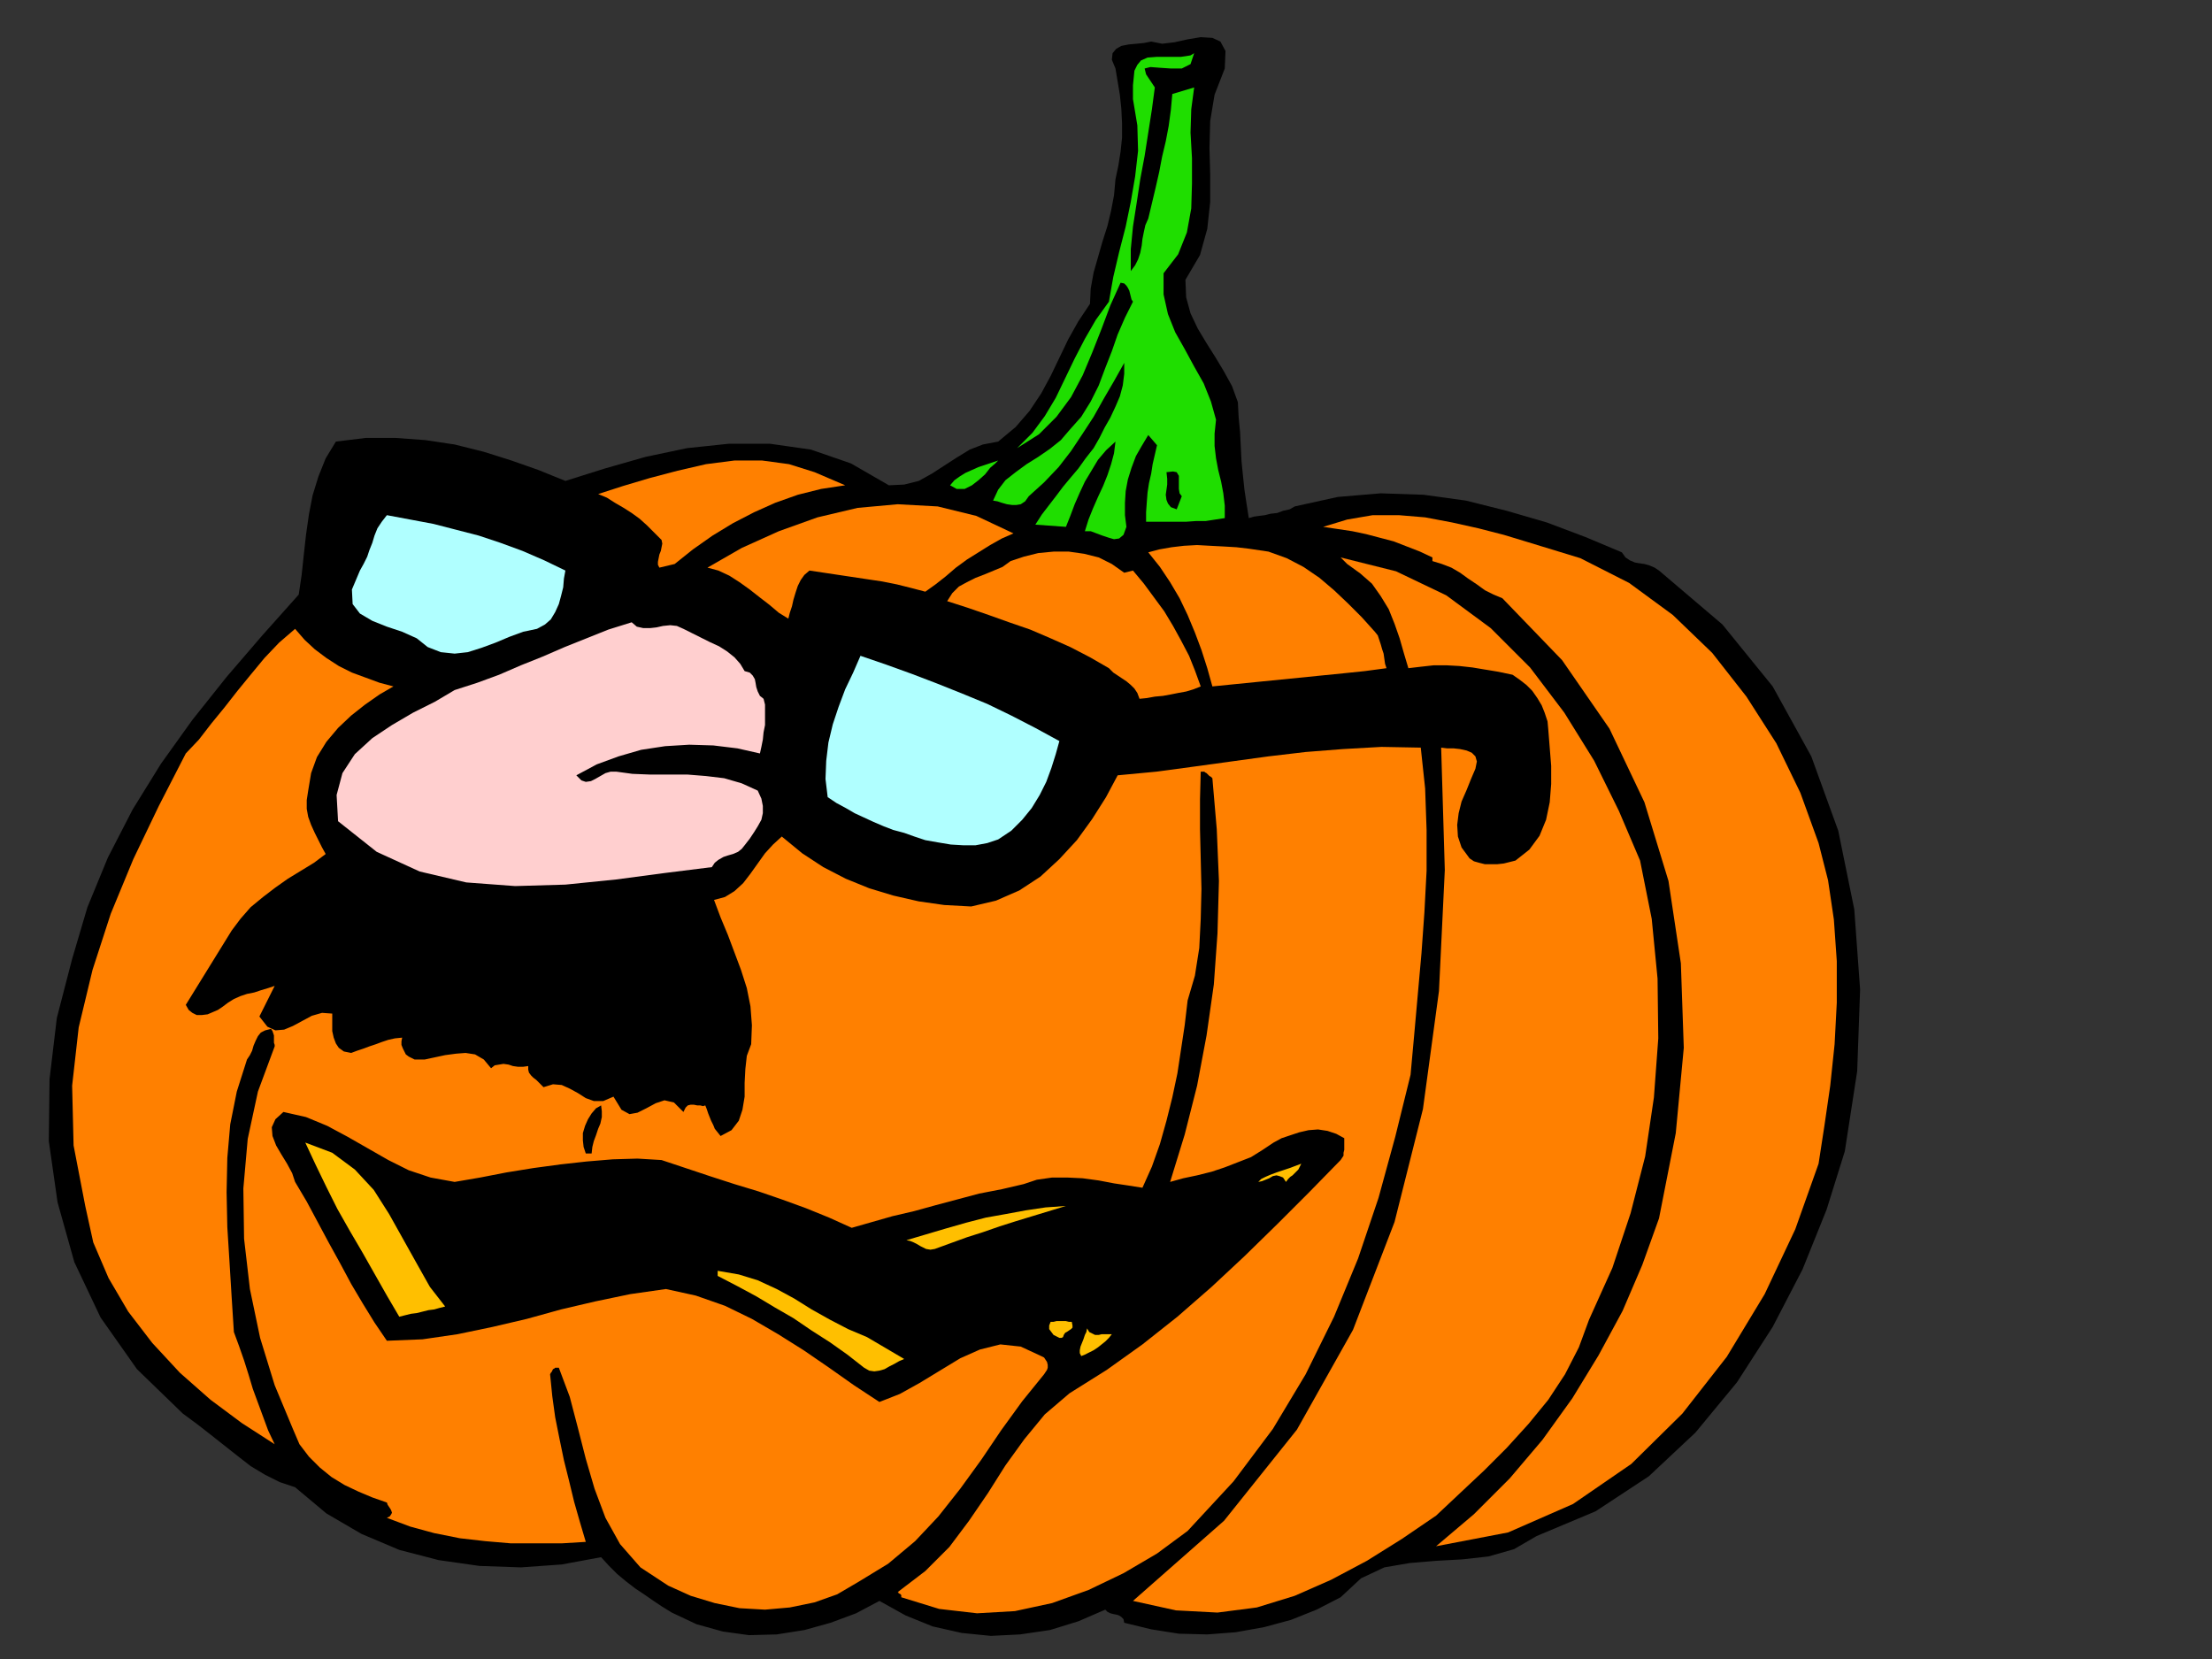 <?xml version="1.0" encoding="UTF-8" standalone="no"?>
<svg
   xmlns:dc="http://purl.org/dc/elements/1.1/"
   xmlns:cc="http://creativecommons.org/ns#"
   xmlns:rdf="http://www.w3.org/1999/02/22-rdf-syntax-ns#"
   xmlns:svg="http://www.w3.org/2000/svg"
   xmlns="http://www.w3.org/2000/svg"
   xmlns:sodipodi="http://sodipodi.sourceforge.net/DTD/sodipodi-0.dtd"
   xmlns:inkscape="http://www.inkscape.org/namespaces/inkscape"
   version="1.0"
   width="129.808mm"
   height="97.367mm"
   id="svg47"
   sodipodi:docname="GC001106.WMF">
  <rect width="100%" height="100%" fill="#333333" stroke="none"/>
  <sodipodi:namedview
     pagecolor="#ffffff"
     bordercolor="#666666"
     borderopacity="1"
     objecttolerance="10"
     gridtolerance="10"
     guidetolerance="10"
     inkscape:pageopacity="0"
     inkscape:pageshadow="2"
     inkscape:window-width="640"
     inkscape:window-height="480"
     id="namedview49" />
  <defs
     id="defs3">
    <pattern
       id="WMFhbasepattern"
       patternUnits="userSpaceOnUse"
       width="6"
       height="6"
       x="0"
       y="0" />
  </defs>
  <path
     style="fill:#000000;fill-rule:evenodd;fill-opacity:1;stroke:none;"
     d="  M 271.649,15.192   L 269.387,21.01   L 268.417,26.829   L 268.256,32.808   L 268.417,38.788   L 268.417,44.768   L 267.771,50.748   L 266.155,56.566   L 262.923,62.061   L 263.084,65.94   L 264.054,69.496   L 265.67,72.89   L 267.609,76.122   L 269.548,79.193   L 271.488,82.425   L 273.265,85.657   L 274.558,89.213   L 274.72,92.445   L 275.043,95.839   L 275.204,99.072   L 275.366,102.304   L 275.689,105.536   L 276.012,108.607   L 276.497,111.839   L 276.982,114.91   L 278.113,114.587   L 279.244,114.425   L 280.537,114.264   L 281.83,113.94   L 283.284,113.779   L 284.577,113.294   L 286.032,112.971   L 287.163,112.324   L 296.697,110.223   L 306.232,109.415   L 315.766,109.738   L 325.139,111.031   L 334.188,113.294   L 343.076,115.88   L 351.641,119.112   L 359.721,122.506   L 360.529,123.637   L 361.499,124.284   L 362.63,124.769   L 363.6,124.93   L 364.731,125.092   L 365.862,125.415   L 366.993,125.9   L 367.963,126.547   L 382.022,138.506   L 393.172,152.244   L 401.737,167.759   L 407.716,184.244   L 411.272,201.699   L 412.564,219.477   L 411.918,237.578   L 409.171,255.356   L 405.131,268.285   L 399.798,281.538   L 393.172,294.306   L 385.254,306.589   L 376.043,317.74   L 365.7,327.437   L 353.904,335.195   L 340.814,340.69   L 335.804,343.599   L 330.148,345.215   L 324.331,345.862   L 318.513,346.185   L 312.696,346.67   L 307.04,347.639   L 301.868,350.064   L 297.344,354.266   L 292.011,357.013   L 286.355,359.276   L 280.376,360.892   L 274.073,362.023   L 267.771,362.508   L 261.469,362.347   L 255.328,361.377   L 249.349,359.922   L 249.187,359.114   L 248.702,358.629   L 248.217,358.306   L 247.733,358.145   L 246.925,357.983   L 246.278,357.821   L 245.632,357.498   L 245.147,357.013   L 239.168,359.599   L 232.865,361.538   L 226.24,362.508   L 219.776,362.831   L 213.312,362.185   L 206.848,360.73   L 200.869,358.306   L 195.051,355.074   L 189.88,357.821   L 184.224,359.922   L 178.406,361.538   L 172.265,362.508   L 166.125,362.67   L 160.307,361.862   L 154.489,360.246   L 148.995,357.66   L 146.894,356.367   L 144.955,355.074   L 142.854,353.619   L 140.915,352.326   L 138.814,350.71   L 136.875,349.094   L 135.097,347.316   L 133.32,345.377   L 124.593,346.993   L 115.544,347.639   L 106.333,347.316   L 97.283,346.023   L 88.557,343.761   L 80.154,340.205   L 72.397,335.68   L 65.448,329.861   L 62.054,328.73   L 58.822,327.114   L 55.59,325.175   L 52.682,322.912   L 49.611,320.488   L 46.541,318.063   L 43.632,315.801   L 40.562,313.538   L 30.381,303.679   L 22.301,292.205   L 16.483,279.922   L 12.766,266.669   L 10.827,253.093   L 10.989,239.356   L 12.605,225.78   L 15.998,212.689   L 19.392,201.214   L 23.917,190.224   L 29.411,179.557   L 35.714,169.375   L 42.662,159.678   L 50.258,150.143   L 58.176,140.931   L 66.256,131.88   L 66.902,127.516   L 67.387,122.991   L 67.872,118.627   L 68.518,114.102   L 69.326,109.9   L 70.619,105.698   L 72.235,101.657   L 74.498,97.94   L 81.123,97.132   L 87.749,97.132   L 94.374,97.617   L 100.838,98.587   L 107.302,100.203   L 113.443,102.142   L 119.422,104.243   L 125.401,106.668   L 134.128,103.92   L 143.177,101.334   L 152.389,99.395   L 161.6,98.425   L 170.811,98.425   L 179.861,99.718   L 188.749,102.789   L 197.152,107.637   L 200.545,107.476   L 203.777,106.668   L 206.686,105.051   L 209.433,103.274   L 212.181,101.496   L 215.089,99.718   L 217.998,98.587   L 221.392,97.94   L 225.27,94.708   L 228.341,91.152   L 230.926,87.273   L 233.027,83.395   L 234.966,79.354   L 236.905,75.314   L 239.168,71.273   L 241.753,67.395   L 241.915,64.001   L 242.561,60.445   L 243.531,57.051   L 244.501,53.657   L 245.632,50.101   L 246.44,46.707   L 247.086,43.314   L 247.409,39.758   L 248.056,36.687   L 248.541,33.616   L 248.864,30.546   L 248.864,27.313   L 248.702,24.081   L 248.379,21.01   L 247.894,18.101   L 247.409,15.192   L 246.601,13.253   L 246.763,11.798   L 247.571,10.828   L 248.702,10.182   L 250.318,9.859   L 252.096,9.697   L 253.712,9.535   L 255.328,9.212   L 257.752,9.697   L 260.499,9.374   L 263.408,8.727   L 266.317,8.242   L 268.902,8.404   L 270.68,9.212   L 271.811,11.313   L 271.649,15.192  z "
     id="path5" />
  <path
     style="fill:#1fde00;fill-rule:evenodd;fill-opacity:1;stroke:none;"
     d="  M 264.862,11.798   L 264.054,14.222   L 262.115,15.192   L 259.691,15.192   L 257.267,15.03   L 255.166,14.869   L 253.873,15.192   L 254.197,16.485   L 256.136,19.394   L 255.489,24.243   L 254.681,29.414   L 253.873,34.586   L 252.904,39.758   L 252.096,45.091   L 251.288,50.263   L 250.803,55.273   L 250.803,60.122   L 251.773,58.829   L 252.419,57.536   L 252.904,56.081   L 253.227,54.465   L 253.389,53.011   L 253.712,51.394   L 254.035,49.94   L 254.681,48.485   L 255.489,45.091   L 256.297,41.697   L 257.105,38.142   L 257.752,34.748   L 258.56,31.354   L 259.206,27.96   L 259.691,24.404   L 260.014,20.849   L 264.862,19.394   L 264.216,24.243   L 264.054,29.414   L 264.377,35.071   L 264.377,40.728   L 264.216,46.223   L 263.246,51.556   L 261.307,56.405   L 258.075,60.607   L 258.075,65.293   L 259.045,69.657   L 260.661,73.698   L 262.761,77.415   L 264.862,81.294   L 266.963,85.011   L 268.579,89.051   L 269.71,93.092   L 269.387,96.162   L 269.387,98.91   L 269.71,101.657   L 270.195,104.243   L 270.841,106.829   L 271.326,109.415   L 271.649,112.163   L 271.649,114.91   L 269.548,115.233   L 267.448,115.557   L 265.347,115.557   L 263.084,115.718   L 260.822,115.718   L 258.56,115.718   L 256.297,115.718   L 254.197,115.718   L 254.197,113.617   L 254.358,111.355   L 254.52,109.253   L 254.843,107.152   L 255.328,105.051   L 255.651,102.95   L 256.136,100.849   L 256.621,98.748   L 254.681,96.486   L 253.227,98.91   L 251.934,101.173   L 250.965,103.758   L 250.157,106.344   L 249.672,108.93   L 249.51,111.516   L 249.51,114.264   L 249.833,116.85   L 249.187,118.627   L 248.217,119.435   L 247.086,119.597   L 245.955,119.274   L 244.501,118.789   L 243.208,118.304   L 241.915,117.819   L 240.622,117.819   L 241.43,115.233   L 242.4,112.809   L 243.531,110.223   L 244.662,107.799   L 245.632,105.375   L 246.44,102.95   L 247.086,100.526   L 247.409,97.94   L 245.309,99.88   L 243.531,101.981   L 242.077,104.405   L 240.622,106.829   L 239.491,109.253   L 238.36,111.839   L 237.39,114.425   L 236.421,116.85   L 229.633,116.365   L 231.088,114.102   L 232.704,112.001   L 234.32,109.9   L 235.774,107.961   L 237.39,106.021   L 239.168,103.92   L 240.784,101.657   L 242.561,99.395   L 243.854,97.132   L 244.985,94.87   L 246.278,92.607   L 247.409,90.183   L 248.379,87.92   L 249.025,85.496   L 249.349,82.91   L 249.349,80.486   L 247.086,84.526   L 244.824,88.405   L 242.561,92.445   L 240.137,96.162   L 237.552,100.041   L 234.805,103.597   L 231.573,106.991   L 228.179,110.062   L 227.371,111.193   L 226.401,111.839   L 225.432,112.001   L 224.462,112.001   L 223.331,111.839   L 222.2,111.516   L 221.23,111.193   L 220.261,111.031   L 221.392,108.607   L 223.008,106.506   L 225.27,104.728   L 227.694,102.95   L 230.28,101.334   L 232.865,99.556   L 235.289,97.617   L 237.229,95.354   L 239.814,92.445   L 241.915,89.051   L 243.693,85.496   L 245.147,81.617   L 246.601,77.9   L 247.894,74.182   L 249.51,70.465   L 251.288,66.91   L 250.965,66.425   L 250.803,65.778   L 250.641,65.132   L 250.48,64.485   L 250.157,63.839   L 249.833,63.354   L 249.349,62.869   L 248.541,62.708   L 246.278,67.718   L 244.339,72.89   L 242.238,78.223   L 240.137,83.233   L 237.552,88.082   L 234.32,92.445   L 230.441,96.324   L 225.593,99.395   L 228.987,96.001   L 231.734,92.284   L 234.158,88.243   L 236.259,83.88   L 238.36,79.516   L 240.622,75.152   L 243.046,70.95   L 245.955,66.91   L 246.925,61.415   L 248.217,55.92   L 249.672,50.263   L 250.803,44.768   L 251.773,39.111   L 252.419,33.455   L 252.257,27.798   L 251.288,21.98   L 251.288,20.525   L 251.288,18.909   L 251.449,17.293   L 251.611,15.677   L 252.257,14.384   L 253.065,13.414   L 254.52,12.768   L 256.621,12.606   L 257.752,12.606   L 258.883,12.606   L 259.853,12.606   L 260.984,12.606   L 261.953,12.606   L 263.084,12.445   L 264.054,12.283   L 264.862,11.798  z "
     id="path7" />
  <path
     style="fill:#ff8000;fill-rule:evenodd;fill-opacity:1;stroke:none;"
     d="  M 187.456,107.637   L 182.123,108.445   L 176.952,109.738   L 171.942,111.516   L 167.256,113.617   L 162.569,116.041   L 158.045,118.789   L 153.681,121.86   L 149.641,125.092   L 146.248,125.9   L 145.925,125.254   L 145.925,124.607   L 146.086,123.799   L 146.248,122.991   L 146.571,122.183   L 146.733,121.375   L 146.894,120.567   L 146.733,119.759   L 145.117,118.142   L 143.501,116.526   L 141.885,115.072   L 140.107,113.779   L 138.329,112.647   L 136.39,111.516   L 134.613,110.385   L 132.673,109.577   L 138.168,107.799   L 144.147,106.021   L 150.288,104.405   L 156.59,102.95   L 162.893,102.142   L 169.033,102.142   L 175.013,102.95   L 180.669,104.728   L 187.456,107.637  z "
     id="path9" />
  <path
     style="fill:#1fde00;fill-rule:evenodd;fill-opacity:1;stroke:none;"
     d="  M 210.726,107.637   L 211.696,106.506   L 212.827,105.698   L 214.12,104.89   L 215.574,104.243   L 217.029,103.597   L 218.483,103.112   L 219.937,102.627   L 221.392,102.142   L 220.745,102.789   L 219.614,103.758   L 218.483,105.213   L 217.029,106.506   L 215.574,107.637   L 213.958,108.445   L 212.181,108.445   L 210.726,107.637  z "
     id="path11" />
  <path
     style="fill:#000000;fill-rule:evenodd;fill-opacity:1;stroke:none;"
     d="  M 262.115,110.062   L 260.984,112.971   L 259.691,112.486   L 259.045,111.678   L 258.721,110.87   L 258.56,109.738   L 258.721,108.607   L 258.883,107.476   L 258.883,106.183   L 258.721,104.728   L 260.176,104.567   L 260.984,104.728   L 261.469,105.536   L 261.469,106.344   L 261.469,107.476   L 261.469,108.445   L 261.63,109.415   L 262.115,110.062  z "
     id="path13" />
  <path
     style="fill:#ff8000;fill-rule:evenodd;fill-opacity:1;stroke:none;"
     d="  M 224.785,118.304   L 222.2,119.435   L 219.614,120.89   L 217.029,122.506   L 214.443,124.122   L 212.019,125.9   L 209.757,127.84   L 207.494,129.617   L 205.232,131.233   L 202.161,130.425   L 198.929,129.617   L 195.697,128.971   L 192.465,128.486   L 189.233,128.001   L 186.001,127.516   L 182.769,127.031   L 179.537,126.547   L 178.406,127.516   L 177.598,128.648   L 176.952,129.941   L 176.467,131.395   L 175.982,133.011   L 175.659,134.466   L 175.174,135.92   L 174.851,137.213   L 172.75,135.92   L 170.649,134.143   L 168.549,132.526   L 166.286,130.749   L 164.024,129.132   L 161.761,127.678   L 159.337,126.547   L 156.913,125.9   L 164.509,121.536   L 172.75,117.819   L 181.315,114.748   L 190.203,112.647   L 199.091,111.839   L 207.979,112.324   L 216.544,114.425   L 224.785,118.304  z "
     id="path15" />
  <path
     style="fill:#b0ffff;fill-rule:evenodd;fill-opacity:1;stroke:none;"
     d="  M 125.401,126.547   L 125.078,128.324   L 124.917,130.264   L 124.432,132.203   L 123.947,133.981   L 123.139,135.759   L 122.169,137.375   L 120.877,138.506   L 119.099,139.476   L 116.029,140.122   L 112.958,141.254   L 109.888,142.547   L 106.817,143.678   L 103.747,144.648   L 100.838,144.971   L 97.768,144.648   L 94.859,143.516   L 92.435,141.577   L 89.203,140.122   L 85.81,138.991   L 82.578,137.698   L 79.83,136.082   L 78.214,133.981   L 78.053,130.749   L 79.83,126.547   L 80.638,125.092   L 81.446,123.476   L 81.931,122.021   L 82.578,120.405   L 83.062,118.789   L 83.709,117.173   L 84.678,115.718   L 85.81,114.264   L 90.981,115.233   L 96.152,116.203   L 101.161,117.496   L 106.171,118.789   L 111.019,120.405   L 115.867,122.183   L 120.715,124.284   L 125.401,126.547  z "
     id="path17" />
  <path
     style="fill:#ff8000;fill-rule:evenodd;fill-opacity:1;stroke:none;"
     d="  M 338.875,120.243   L 350.51,123.799   L 361.337,129.294   L 371.033,136.405   L 379.76,144.809   L 387.355,154.506   L 393.98,164.85   L 399.313,175.84   L 403.353,186.992   L 405.454,195.234   L 406.747,203.961   L 407.393,213.174   L 407.393,222.386   L 406.908,231.598   L 405.939,240.81   L 404.646,249.699   L 403.353,258.103   L 398.182,272.649   L 391.395,287.033   L 382.992,300.932   L 373.134,313.538   L 361.822,324.69   L 348.894,333.579   L 334.512,339.882   L 318.513,342.952   L 326.916,335.841   L 334.835,327.922   L 342.107,319.356   L 348.732,310.144   L 354.55,300.609   L 359.883,290.75   L 364.246,280.568   L 367.963,270.225   L 371.68,251.315   L 373.457,232.406   L 372.811,213.658   L 370.064,195.396   L 364.731,177.941   L 356.974,161.618   L 346.47,146.426   L 333.219,132.688   L 331.28,131.88   L 329.34,130.91   L 327.563,129.617   L 325.624,128.324   L 323.846,127.031   L 321.907,125.9   L 319.806,125.092   L 317.705,124.446   L 317.705,123.637   L 314.958,122.344   L 312.049,121.213   L 309.14,120.082   L 306.07,119.274   L 303,118.466   L 299.929,117.819   L 296.697,117.334   L 293.465,116.85   L 298.798,115.233   L 304.454,114.264   L 310.272,114.264   L 316.089,114.748   L 322.068,115.88   L 327.886,117.173   L 333.542,118.627   L 338.875,120.243  z "
     id="path19" />
  <path
     style="fill:#ff8000;fill-rule:evenodd;fill-opacity:1;stroke:none;"
     d="  M 304.939,140.122   L 305.585,140.931   L 305.908,141.9   L 306.232,142.87   L 306.555,144.001   L 306.878,144.971   L 307.04,146.102   L 307.201,147.234   L 307.524,148.203   L 302.676,148.85   L 297.99,149.335   L 293.142,149.819   L 288.294,150.304   L 283.446,150.789   L 278.598,151.274   L 273.75,151.759   L 268.902,152.244   L 267.771,148.203   L 266.478,144.163   L 265.024,140.284   L 263.408,136.405   L 261.63,132.688   L 259.529,129.132   L 257.267,125.738   L 254.681,122.506   L 257.105,121.86   L 259.853,121.375   L 262.6,121.052   L 265.509,120.89   L 268.417,121.052   L 271.488,121.213   L 274.235,121.375   L 276.982,121.698   L 281.345,122.344   L 285.385,123.799   L 289.102,125.738   L 292.657,128.163   L 295.889,130.91   L 298.96,133.819   L 302.03,136.89   L 304.939,140.122  z "
     id="path21" />
  <path
     style="fill:#ff8000;fill-rule:evenodd;fill-opacity:1;stroke:none;"
     d="  M 249.349,127.031   L 251.288,126.547   L 253.712,129.456   L 255.974,132.526   L 258.237,135.597   L 260.176,138.829   L 261.953,142.062   L 263.731,145.456   L 265.024,148.688   L 266.317,152.244   L 264.7,152.89   L 263.084,153.375   L 261.307,153.698   L 259.691,154.022   L 257.913,154.345   L 256.136,154.506   L 254.358,154.83   L 252.742,154.991   L 252.257,153.698   L 251.611,152.729   L 250.803,151.921   L 249.833,151.112   L 248.864,150.466   L 247.894,149.819   L 246.925,149.173   L 245.955,148.203   L 241.753,145.779   L 237.39,143.516   L 233.027,141.577   L 228.502,139.638   L 223.816,138.021   L 219.291,136.405   L 214.605,134.789   L 210.08,133.334   L 211.211,131.557   L 212.665,130.102   L 214.443,129.132   L 216.382,128.163   L 218.483,127.355   L 220.422,126.547   L 222.361,125.738   L 224.139,124.446   L 227.048,123.476   L 230.28,122.668   L 233.673,122.344   L 237.067,122.344   L 240.461,122.829   L 243.693,123.637   L 246.601,125.092   L 249.349,127.031  z "
     id="path23" />
  <path
     style="fill:#ff8000;fill-rule:evenodd;fill-opacity:1;stroke:none;"
     d="  M 363.761,190.87   L 366.347,203.8   L 367.64,217.052   L 367.801,230.305   L 366.832,243.396   L 364.892,256.487   L 361.66,269.093   L 357.62,281.215   L 352.449,292.689   L 350.187,298.831   L 347.116,304.811   L 343.4,310.467   L 339.036,315.801   L 334.188,321.134   L 329.179,326.144   L 323.846,331.154   L 318.513,336.165   L 310.918,341.336   L 303.161,346.185   L 295.243,350.387   L 287.163,353.942   L 278.76,356.528   L 270.033,357.66   L 260.822,357.175   L 251.288,355.074   L 271.488,337.296   L 287.648,317.094   L 300.091,294.952   L 309.302,271.033   L 315.604,245.982   L 319.16,219.8   L 320.452,192.971   L 319.644,165.82   L 320.937,165.981   L 322.392,165.981   L 323.846,166.143   L 325.3,166.466   L 326.432,166.951   L 327.24,167.759   L 327.563,168.89   L 327.24,170.507   L 326.27,172.769   L 325.3,175.193   L 324.169,177.779   L 323.523,180.365   L 323.2,182.951   L 323.361,185.537   L 324.169,187.961   L 325.947,190.385   L 326.916,191.032   L 328.048,191.355   L 329.34,191.678   L 330.795,191.678   L 332.088,191.678   L 333.542,191.517   L 334.835,191.194   L 336.128,190.87   L 339.198,188.446   L 341.46,185.375   L 342.915,181.82   L 343.723,177.941   L 344.046,173.9   L 344.046,169.86   L 343.723,165.82   L 343.4,161.779   L 343.238,160.001   L 342.592,158.062   L 341.945,156.446   L 340.976,154.83   L 339.844,153.213   L 338.552,151.921   L 337.097,150.789   L 335.481,149.658   L 332.411,149.011   L 329.502,148.527   L 326.593,148.042   L 323.684,147.718   L 320.776,147.557   L 318.028,147.557   L 315.12,147.88   L 312.372,148.203   L 311.403,144.971   L 310.433,141.577   L 309.302,138.345   L 308.009,135.112   L 306.232,132.203   L 304.292,129.456   L 301.707,127.193   L 298.798,125.092   L 297.344,123.637   L 309.625,126.708   L 320.776,132.042   L 330.633,139.314   L 339.36,148.042   L 346.955,158.062   L 353.58,168.729   L 359.075,179.88   L 363.761,190.87  z "
     id="path25" />
  <path
     style="fill:#ffcfcf;fill-rule:evenodd;fill-opacity:1;stroke:none;"
     d="  M 151.581,139.476   L 153.52,140.446   L 155.459,141.415   L 157.398,142.385   L 159.499,143.355   L 161.277,144.486   L 162.893,145.779   L 164.185,147.234   L 165.155,148.85   L 166.286,149.173   L 166.933,149.819   L 167.417,150.628   L 167.579,151.436   L 167.741,152.405   L 168.064,153.375   L 168.549,154.345   L 169.357,154.991   L 169.68,156.284   L 169.68,157.739   L 169.68,159.193   L 169.68,160.809   L 169.357,162.426   L 169.195,164.042   L 168.872,165.658   L 168.549,167.113   L 163.539,165.981   L 158.206,165.335   L 152.873,165.173   L 147.541,165.496   L 142.208,166.304   L 137.198,167.759   L 132.35,169.537   L 127.825,171.961   L 128.957,173.092   L 129.926,173.416   L 131.057,173.254   L 132.027,172.769   L 133.158,172.123   L 134.289,171.476   L 135.421,171.153   L 136.713,171.153   L 140.269,171.638   L 144.309,171.799   L 148.349,171.799   L 152.55,171.799   L 156.59,172.123   L 160.63,172.608   L 164.509,173.739   L 168.064,175.355   L 168.872,177.133   L 169.195,178.749   L 169.195,180.365   L 168.872,181.82   L 168.064,183.274   L 167.256,184.567   L 166.286,186.022   L 165.155,187.476   L 164.509,188.284   L 163.701,188.931   L 162.569,189.416   L 161.438,189.739   L 160.469,190.062   L 159.337,190.709   L 158.529,191.355   L 157.883,192.325   L 147.541,193.618   L 136.552,195.072   L 125.401,196.204   L 114.251,196.527   L 103.424,195.719   L 93.081,193.295   L 83.547,188.931   L 74.982,182.143   L 74.659,176.325   L 75.952,171.476   L 78.699,167.274   L 82.578,163.719   L 86.941,160.809   L 91.627,158.062   L 96.475,155.638   L 100.838,153.052   L 105.848,151.436   L 110.696,149.658   L 115.544,147.557   L 120.392,145.617   L 125.24,143.516   L 130.088,141.577   L 134.936,139.638   L 140.107,138.021   L 141.238,138.991   L 142.693,139.314   L 144.147,139.314   L 145.601,139.153   L 147.056,138.829   L 148.672,138.668   L 150.126,138.829   L 151.581,139.476  z "
     id="path27" />
  <path
     style="fill:#ff8000;fill-rule:evenodd;fill-opacity:1;stroke:none;"
     d="  M 87.264,152.244   L 84.194,154.022   L 80.962,156.284   L 77.891,158.708   L 74.982,161.456   L 72.397,164.527   L 70.296,167.921   L 69.003,171.476   L 68.357,175.355   L 68.034,177.456   L 68.034,179.395   L 68.357,181.173   L 69.003,182.951   L 69.811,184.729   L 70.619,186.345   L 71.427,187.961   L 72.235,189.416   L 69.65,191.355   L 66.741,193.133   L 63.832,194.911   L 61.085,196.85   L 58.338,198.951   L 55.59,201.214   L 53.328,203.8   L 51.389,206.386   L 41.208,222.871   L 41.854,224.002   L 42.662,224.648   L 43.632,225.133   L 44.763,225.133   L 46.056,224.972   L 47.187,224.487   L 48.318,224.002   L 49.288,223.355   L 50.581,222.386   L 51.874,221.578   L 53.328,220.931   L 54.782,220.446   L 56.398,220.123   L 57.853,219.638   L 59.469,219.153   L 60.923,218.669   L 57.53,225.457   L 59.307,227.719   L 61.085,228.527   L 63.024,228.366   L 64.963,227.558   L 67.064,226.426   L 69.165,225.295   L 71.427,224.648   L 73.69,224.81   L 73.69,225.941   L 73.69,227.396   L 73.69,228.689   L 74.013,230.143   L 74.498,231.436   L 75.144,232.406   L 76.275,233.214   L 77.891,233.537   L 79.184,233.053   L 80.638,232.568   L 81.931,232.083   L 83.386,231.598   L 84.678,231.113   L 86.133,230.628   L 87.587,230.305   L 89.203,230.143   L 89.041,230.952   L 89.041,231.76   L 89.365,232.568   L 89.688,233.214   L 90.011,233.861   L 90.657,234.345   L 91.304,234.669   L 91.95,234.992   L 94.213,234.992   L 96.475,234.507   L 98.737,234.022   L 101.161,233.699   L 103.262,233.537   L 105.363,233.861   L 107.302,234.992   L 108.918,236.931   L 109.726,236.285   L 110.696,236.123   L 111.665,235.962   L 112.797,236.123   L 113.766,236.446   L 114.897,236.608   L 116.029,236.608   L 117.16,236.446   L 117.16,237.255   L 117.321,237.901   L 117.806,238.548   L 118.291,239.032   L 118.937,239.517   L 119.422,240.002   L 120.069,240.649   L 120.553,241.133   L 122.654,240.487   L 124.593,240.649   L 126.371,241.457   L 128.149,242.426   L 129.926,243.558   L 131.704,244.204   L 133.805,244.204   L 136.067,243.234   L 137.845,246.144   L 139.622,247.113   L 141.4,246.79   L 143.339,245.82   L 145.44,244.689   L 147.379,244.043   L 149.48,244.527   L 151.581,246.628   L 152.065,245.659   L 152.55,245.174   L 153.197,245.012   L 153.843,245.012   L 154.651,245.174   L 155.297,245.174   L 155.944,245.335   L 156.429,245.174   L 156.752,245.982   L 157.075,246.952   L 157.398,247.76   L 157.721,248.568   L 158.206,249.538   L 158.529,250.346   L 159.176,251.154   L 159.822,251.962   L 162.246,250.669   L 163.862,248.568   L 164.67,246.144   L 165.155,243.234   L 165.155,240.164   L 165.317,237.093   L 165.64,234.184   L 166.609,231.598   L 166.771,227.396   L 166.448,223.194   L 165.64,219.153   L 164.347,215.113   L 162.893,211.234   L 161.438,207.355   L 159.822,203.477   L 158.368,199.598   L 160.792,198.951   L 162.893,197.658   L 164.832,195.88   L 166.448,193.779   L 168.064,191.517   L 169.68,189.254   L 171.457,187.315   L 173.397,185.537   L 177.921,189.254   L 182.608,192.325   L 187.617,194.911   L 192.789,197.012   L 198.121,198.628   L 203.777,199.921   L 209.433,200.729   L 215.413,201.052   L 220.907,199.759   L 226.078,197.497   L 230.765,194.426   L 234.966,190.547   L 238.845,186.345   L 242.238,181.658   L 245.309,176.81   L 247.894,171.961   L 256.459,171.153   L 264.862,170.022   L 273.104,168.89   L 281.345,167.759   L 289.587,166.789   L 297.828,166.143   L 306.393,165.658   L 315.12,165.82   L 316.089,174.87   L 316.412,184.082   L 316.412,193.133   L 315.928,202.345   L 315.281,211.396   L 314.473,220.446   L 313.665,229.497   L 312.857,238.386   L 309.464,252.123   L 305.747,265.699   L 301.222,279.114   L 295.889,292.043   L 289.587,304.811   L 282.315,316.932   L 273.588,328.569   L 263.408,339.559   L 256.621,344.569   L 249.187,348.932   L 241.43,352.65   L 233.35,355.559   L 225.109,357.336   L 216.705,357.821   L 208.302,356.852   L 199.899,354.266   L 199.899,354.104   L 199.899,353.781   L 199.737,353.619   L 199.576,353.458   L 199.414,353.458   L 199.253,353.296   L 199.253,353.134   L 199.091,353.134   L 205.232,348.447   L 210.565,343.114   L 214.928,337.296   L 219.129,331.154   L 223.008,325.013   L 227.209,319.195   L 231.734,313.7   L 237.229,309.013   L 245.47,303.841   L 253.389,298.184   L 261.145,292.043   L 268.74,285.417   L 276.012,278.629   L 283.284,271.518   L 290.395,264.406   L 297.344,257.295   L 297.667,256.81   L 297.99,256.325   L 297.99,255.679   L 298.152,255.033   L 298.152,254.386   L 298.152,253.74   L 298.152,253.093   L 298.152,252.447   L 296.374,251.477   L 294.435,250.83   L 292.334,250.507   L 290.233,250.669   L 288.132,251.154   L 286.193,251.8   L 284.254,252.447   L 282.476,253.416   L 280.052,255.033   L 277.467,256.649   L 274.558,257.78   L 271.649,258.911   L 268.74,259.881   L 265.509,260.689   L 262.438,261.336   L 259.529,262.144   L 262.761,251.639   L 265.509,240.81   L 267.609,229.659   L 269.225,218.345   L 270.033,207.032   L 270.356,195.396   L 269.872,183.921   L 268.902,172.608   L 268.579,172.284   L 268.256,172.123   L 267.933,171.799   L 267.609,171.476   L 267.286,171.315   L 267.125,171.153   L 266.64,171.153   L 266.317,171.153   L 266.155,177.294   L 266.155,183.921   L 266.317,190.547   L 266.478,197.173   L 266.317,203.8   L 265.993,210.264   L 265.024,216.406   L 263.408,221.901   L 262.761,227.396   L 261.953,232.729   L 261.145,238.063   L 260.014,243.396   L 258.721,248.568   L 257.267,253.74   L 255.489,258.75   L 253.389,263.437   L 250.318,262.952   L 247.086,262.467   L 243.693,261.82   L 240.137,261.336   L 236.744,261.174   L 233.35,261.174   L 229.957,261.659   L 227.048,262.629   L 222.2,263.76   L 217.19,264.73   L 212.342,266.023   L 207.494,267.315   L 202.808,268.608   L 197.96,269.74   L 193.435,271.033   L 188.91,272.326   L 183.901,270.063   L 178.729,267.962   L 173.397,266.023   L 168.225,264.245   L 162.893,262.629   L 157.398,260.851   L 152.065,259.073   L 146.733,257.295   L 141.4,256.972   L 135.905,257.134   L 130.088,257.618   L 124.27,258.265   L 118.291,259.073   L 112.312,260.043   L 106.494,261.174   L 100.838,262.144   L 95.505,261.174   L 90.657,259.558   L 86.133,257.295   L 81.608,254.709   L 77.083,252.123   L 72.558,249.699   L 67.872,247.76   L 62.862,246.628   L 61.085,248.245   L 60.277,250.022   L 60.438,251.962   L 61.246,254.063   L 62.378,256.002   L 63.67,258.103   L 64.802,260.204   L 65.448,262.144   L 68.034,266.507   L 70.458,271.033   L 72.882,275.558   L 75.467,280.245   L 77.891,284.77   L 80.477,289.134   L 83.062,293.336   L 85.81,297.376   L 93.728,297.053   L 101.485,295.922   L 109.241,294.306   L 116.837,292.528   L 124.432,290.427   L 132.027,288.649   L 139.784,287.033   L 147.702,285.901   L 154.328,287.356   L 160.792,289.619   L 166.771,292.528   L 172.589,295.922   L 178.245,299.477   L 183.901,303.356   L 189.395,307.235   L 195.051,310.952   L 199.576,309.174   L 203.939,306.75   L 208.464,304.003   L 212.989,301.255   L 217.352,299.316   L 221.877,298.184   L 226.401,298.669   L 230.926,300.77   L 231.573,301.094   L 231.896,301.578   L 232.219,302.063   L 232.381,302.71   L 232.381,303.356   L 232.219,303.841   L 231.896,304.326   L 231.573,304.811   L 226.725,310.791   L 222.038,317.255   L 217.675,323.72   L 212.989,330.185   L 208.141,336.326   L 202.969,341.821   L 196.99,346.831   L 190.365,350.872   L 185.678,353.619   L 180.669,355.397   L 175.174,356.528   L 169.68,357.013   L 164.024,356.69   L 158.529,355.559   L 153.197,353.942   L 148.187,351.68   L 142.046,347.639   L 137.521,342.468   L 134.289,336.649   L 131.865,330.185   L 129.926,323.558   L 128.149,316.609   L 126.371,309.821   L 123.947,303.356   L 123.462,303.356   L 123.139,303.356   L 122.977,303.518   L 122.654,303.679   L 122.493,304.003   L 122.331,304.326   L 122.169,304.488   L 122.008,304.811   L 122.493,309.659   L 123.139,314.346   L 124.109,319.195   L 125.078,323.882   L 126.209,328.407   L 127.341,333.094   L 128.633,337.619   L 129.926,341.983   L 124.593,342.306   L 118.937,342.306   L 113.281,342.306   L 107.625,341.821   L 101.969,341.175   L 96.313,340.043   L 90.981,338.589   L 85.81,336.649   L 86.456,336.326   L 86.779,335.841   L 86.941,335.518   L 86.779,335.033   L 86.618,334.71   L 86.294,334.225   L 85.971,333.74   L 85.81,333.255   L 82.578,332.124   L 79.507,330.831   L 76.437,329.377   L 73.528,327.599   L 70.942,325.498   L 68.518,323.074   L 66.418,320.326   L 64.963,316.932   L 60.923,307.235   L 57.691,296.73   L 55.429,285.901   L 54.136,274.75   L 53.974,263.598   L 54.944,252.608   L 57.206,242.103   L 60.923,232.083   L 60.923,231.76   L 60.762,231.275   L 60.762,230.79   L 60.762,230.143   L 60.762,229.659   L 60.6,229.174   L 60.438,228.689   L 60.115,228.204   L 58.822,228.527   L 57.853,229.012   L 57.206,229.82   L 56.722,230.79   L 56.237,231.921   L 55.914,233.053   L 55.429,234.022   L 54.782,234.992   L 52.52,242.103   L 51.066,249.376   L 50.419,256.81   L 50.258,264.406   L 50.419,272.164   L 50.904,279.922   L 51.389,287.841   L 51.874,295.437   L 53.005,298.508   L 54.136,301.74   L 55.106,304.811   L 56.075,308.043   L 57.206,311.114   L 58.338,314.185   L 59.469,317.255   L 60.923,320.326   L 53.651,315.639   L 46.702,310.467   L 39.915,304.488   L 33.774,297.861   L 28.442,290.912   L 24.078,283.477   L 20.685,275.558   L 18.907,267.477   L 16.322,254.063   L 15.998,240.81   L 17.453,227.881   L 20.523,215.113   L 24.563,202.668   L 29.573,190.547   L 35.229,178.749   L 41.208,167.113   L 44.117,164.042   L 46.864,160.486   L 49.773,156.931   L 52.682,153.213   L 55.59,149.658   L 58.661,145.941   L 61.893,142.547   L 65.448,139.476   L 67.549,141.9   L 69.811,144.001   L 72.397,145.941   L 75.144,147.718   L 78.053,149.173   L 81.123,150.304   L 84.194,151.436   L 87.264,152.244  z "
     id="path29" />
  <path
     style="fill:#b0ffff;fill-rule:evenodd;fill-opacity:1;stroke:none;"
     d="  M 234.966,164.365   L 234.158,167.274   L 233.189,170.345   L 232.057,173.416   L 230.603,176.325   L 228.825,179.234   L 226.725,181.82   L 224.301,184.244   L 221.392,186.183   L 218.968,186.992   L 216.382,187.476   L 213.635,187.476   L 210.888,187.315   L 207.979,186.83   L 205.232,186.345   L 202.808,185.537   L 200.545,184.729   L 198.121,184.082   L 196.021,183.274   L 193.758,182.305   L 191.657,181.335   L 189.557,180.365   L 187.617,179.234   L 185.517,178.103   L 183.577,176.81   L 183.093,172.769   L 183.254,168.729   L 183.739,164.688   L 184.709,160.648   L 186.001,156.769   L 187.456,152.89   L 189.233,149.173   L 190.849,145.456   L 196.505,147.395   L 202.323,149.496   L 207.817,151.597   L 213.473,153.86   L 218.968,156.123   L 224.301,158.708   L 229.633,161.456   L 234.966,164.365  z "
     id="path31" />
  <path
     style="fill:#000000;fill-rule:evenodd;fill-opacity:1;stroke:none;"
     d="  M 133.32,245.174   L 133.481,246.467   L 133.481,247.76   L 133.158,249.214   L 132.673,250.346   L 132.189,251.8   L 131.704,253.093   L 131.381,254.386   L 131.219,255.841   L 129.926,255.841   L 129.441,254.386   L 129.28,252.931   L 129.28,251.315   L 129.765,249.699   L 130.411,248.245   L 131.219,246.952   L 132.189,245.82   L 133.32,245.174  z "
     id="path33" />
  <path
     style="fill:#ffbf00;fill-rule:evenodd;fill-opacity:1;stroke:none;"
     d="  M 98.737,289.78   L 97.445,290.104   L 96.313,290.427   L 95.021,290.588   L 93.728,290.912   L 92.435,291.235   L 91.142,291.396   L 89.849,291.72   L 88.557,292.043   L 85.81,287.356   L 83.062,282.508   L 80.315,277.659   L 77.568,272.972   L 74.821,268.124   L 72.397,263.275   L 69.973,258.265   L 67.71,253.416   L 73.69,255.679   L 78.699,259.396   L 82.901,263.921   L 86.294,269.255   L 89.365,274.75   L 92.435,280.245   L 95.344,285.417   L 98.737,289.78  z "
     id="path35" />
  <path
     style="fill:#ffbf00;fill-rule:evenodd;fill-opacity:1;stroke:none;"
     d="  M 288.617,258.103   L 288.294,258.75   L 287.971,259.396   L 287.486,259.881   L 287.163,260.204   L 286.678,260.689   L 286.193,261.012   L 285.708,261.497   L 285.224,262.144   L 284.577,261.174   L 283.769,260.851   L 283.123,260.689   L 282.315,260.851   L 281.507,261.336   L 280.699,261.659   L 279.891,261.982   L 279.083,262.144   L 279.729,261.497   L 280.699,261.012   L 281.83,260.528   L 283.123,260.043   L 284.577,259.558   L 286.032,259.073   L 287.324,258.588   L 288.617,258.103  z "
     id="path37" />
  <path
     style="fill:#ffbf00;fill-rule:evenodd;fill-opacity:1;stroke:none;"
     d="  M 236.421,267.477   L 232.704,268.608   L 228.987,269.74   L 225.27,270.871   L 221.715,272.002   L 217.998,273.295   L 214.443,274.427   L 210.888,275.72   L 207.333,277.013   L 206.363,277.174   L 205.393,277.013   L 204.747,276.689   L 204.101,276.366   L 203.293,275.881   L 202.646,275.558   L 201.838,275.235   L 201.03,275.073   L 205.393,273.78   L 209.757,272.487   L 214.281,271.194   L 218.645,270.063   L 223.169,269.255   L 227.533,268.447   L 231.896,267.8   L 236.421,267.477  z "
     id="path39" />
  <path
     style="fill:#ffbf00;fill-rule:evenodd;fill-opacity:1;stroke:none;"
     d="  M 192.304,296.568   L 200.545,301.417   L 199.414,301.902   L 198.283,302.548   L 197.313,303.033   L 196.182,303.679   L 195.051,304.003   L 193.92,304.164   L 192.789,304.003   L 191.657,303.356   L 187.941,300.447   L 184.062,297.7   L 180.022,295.114   L 175.982,292.366   L 171.781,289.942   L 167.741,287.518   L 163.539,285.255   L 159.176,282.992   L 159.176,281.861   L 163.862,282.669   L 168.064,283.962   L 172.265,285.901   L 176.144,288.003   L 180.022,290.427   L 184.062,292.689   L 188.102,294.79   L 192.304,296.568  z "
     id="path41" />
  <path
     style="fill:#ffbf00;fill-rule:evenodd;fill-opacity:1;stroke:none;"
     d="  M 237.713,293.174   L 237.875,293.982   L 237.875,294.467   L 237.552,294.79   L 237.067,295.114   L 236.582,295.437   L 236.259,295.599   L 235.936,296.083   L 235.774,296.568   L 235.451,296.73   L 234.966,296.73   L 234.32,296.407   L 233.673,296.083   L 233.189,295.437   L 232.704,294.79   L 232.704,293.982   L 233.027,293.174   L 233.673,293.174   L 234.32,293.013   L 234.805,293.013   L 235.289,293.013   L 235.936,293.013   L 236.421,293.013   L 237.067,293.174   L 237.713,293.174  z "
     id="path43" />
  <path
     style="fill:#ffbf00;fill-rule:evenodd;fill-opacity:1;stroke:none;"
     d="  M 246.601,295.922   L 245.955,296.73   L 245.147,297.538   L 244.339,298.184   L 243.531,298.831   L 242.561,299.477   L 241.592,299.962   L 240.622,300.447   L 239.814,300.77   L 239.491,300.124   L 239.491,299.477   L 239.653,298.669   L 239.976,297.861   L 240.299,297.053   L 240.622,296.083   L 240.945,295.437   L 241.107,294.629   L 241.592,295.437   L 242.238,295.76   L 242.885,296.083   L 243.693,296.083   L 244.339,295.922   L 245.147,295.922   L 245.793,295.922   L 246.601,295.922  z "
     id="path45" />
</svg>
